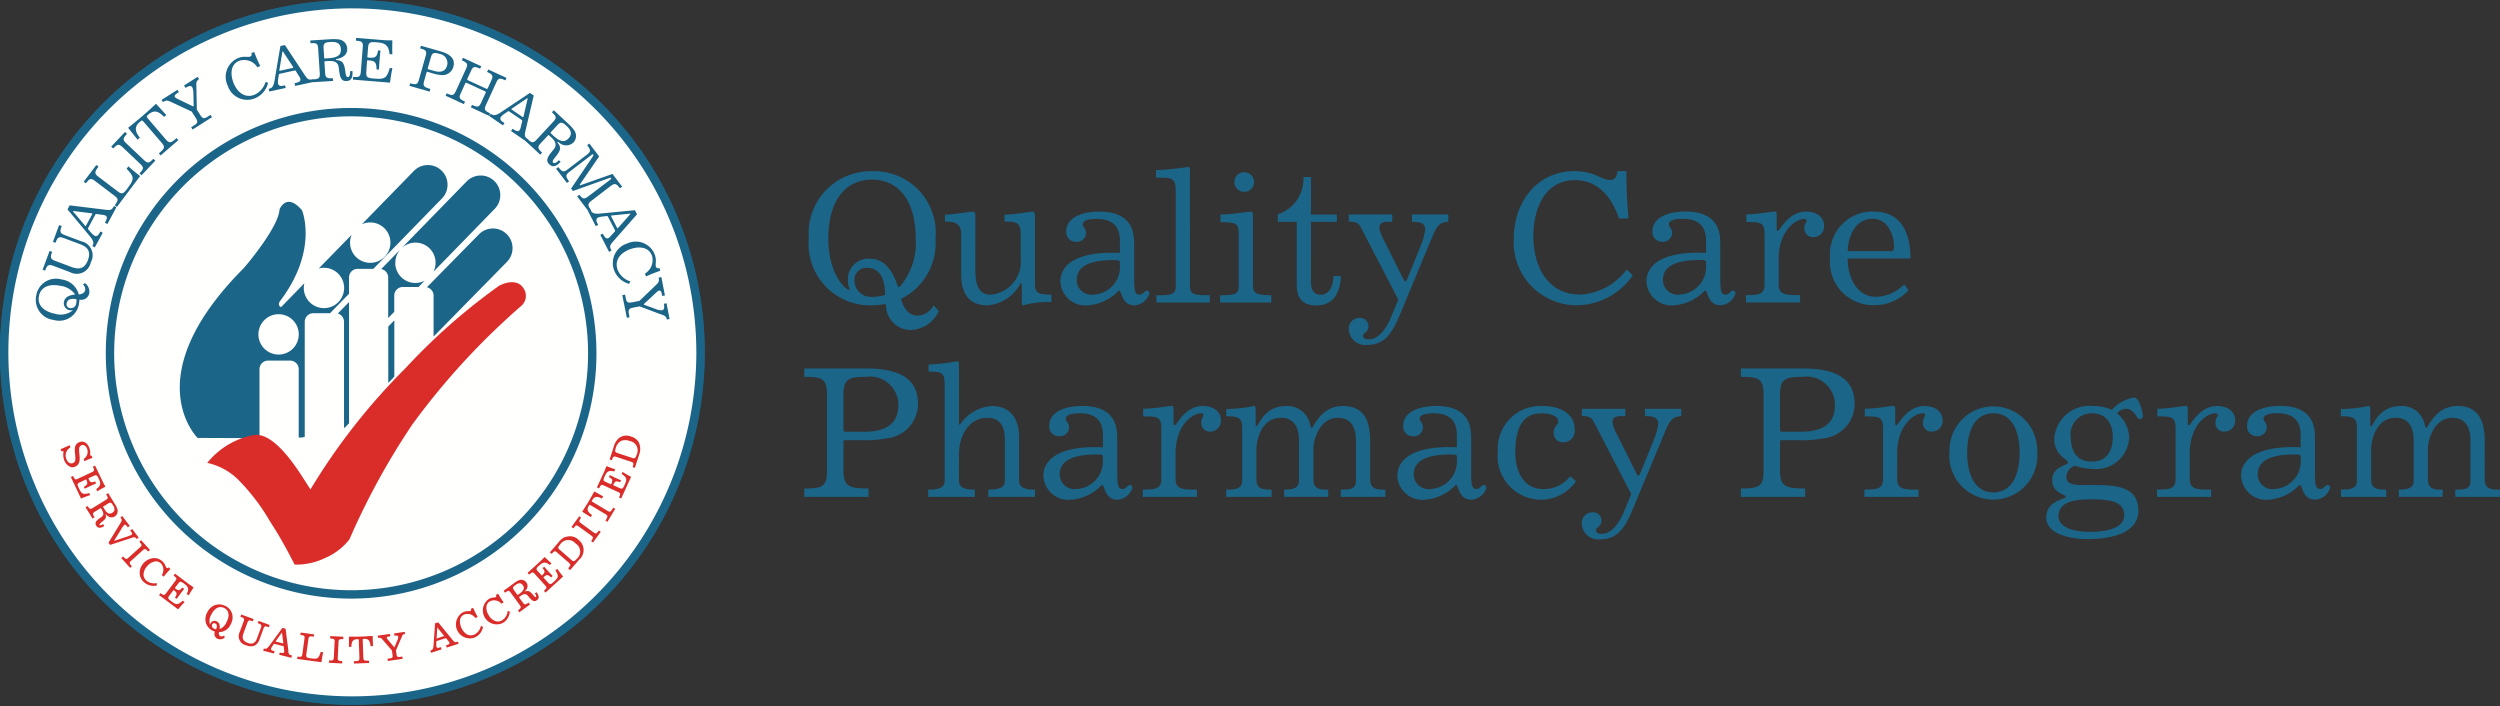 <svg xmlns="http://www.w3.org/2000/svg" width="155.901" height="44.046" viewBox="0 0 155.901 44.046">
  <rect x="0" y="0" width="155.901" height="44.046" fill="#333333" stroke="none"/>
  <g id="qcpp-logo" transform="translate(0.261 0.261)">
    <path id="Path_2645" data-name="Path 2645" d="M44.528,22.082A21.712,21.712,0,1,1,22.817.32,21.738,21.738,0,0,1,44.528,22.082" transform="translate(-1.104 -0.32)" fill="#fffffe"/>
    <path id="Path_2646" data-name="Path 2646" d="M44.528,22.082A21.712,21.712,0,1,1,22.817.32,21.738,21.738,0,0,1,44.528,22.082" transform="translate(-1.104 -0.32)" fill="none" stroke="#1b6588" stroke-width="0.522"/>
    <path id="Path_2647" data-name="Path 2647" d="M44.528,22.082A21.712,21.712,0,1,1,22.817.32,21.738,21.738,0,0,1,44.528,22.082" transform="translate(-1.104 -0.32)" fill="#fffffe"/>
    <path id="Path_2648" data-name="Path 2648" d="M44.528,22.082A21.712,21.712,0,1,1,22.817.32,21.738,21.738,0,0,1,44.528,22.082Z" transform="translate(-1.104 -0.32)" fill="none" stroke="#1b6588" stroke-width="0.522"/>
    <path id="Path_2649" data-name="Path 2649" d="M42.19,33.526a15.037,15.037,0,1,1,1.176-5.837,14.955,14.955,0,0,1-1.176,5.837" transform="translate(-6.694 -5.926)" fill="#fffffe"/>
    <path id="Path_2650" data-name="Path 2650" d="M42.19,33.526a15.037,15.037,0,1,1,1.176-5.837,14.955,14.955,0,0,1-1.176,5.837Z" transform="translate(-6.694 -5.926)" fill="none" stroke="#1b6588" stroke-width="0.522"/>
    <path id="Path_2651" data-name="Path 2651" d="M7.78,19.826a.662.662,0,0,1,.265.625.5.5,0,0,1-.586.406c-.015,0-.032.005-.033.032s0,.063-.005.1-.011.088-.021.139a1.244,1.244,0,0,1-1.583.992A1.26,1.26,0,0,1,4.74,20.592,1.246,1.246,0,0,1,6.325,19.6a1.261,1.261,0,0,1,1.064.93c.161-.009.36-.074.4-.261a.385.385,0,0,0-.141-.363l.133-.082ZM6.467,20.989c.062-.311.354-.41.652-.447.024,0,.031-.021.02-.043a1.348,1.348,0,0,0-.894-.506c-.719-.146-1.227.084-1.338.634s.268.96.987,1.105a1.208,1.208,0,0,0,1.1-.19c.015-.016,0-.034-.013-.028a.44.44,0,0,1-.514-.525Zm.354.391a.335.335,0,0,0,.407-.272.952.952,0,0,0,.018-.276c-.241-.052-.551-.053-.614.257A.241.241,0,0,0,6.821,21.381ZM5.133,18.994l.438-1.178.16.06c-.121.324-.125.445.177.558l1.03.385c.4.15.8.17,1.024-.431s-.093-.843-.495-.993l-1.029-.384c-.3-.114-.378-.02-.5.3l-.16-.059.388-1.046.161.06c-.121.324-.126.445.177.558l1.061.4a.889.889,0,0,1,.573,1.307.889.889,0,0,1-1.287.613l-1.061-.4c-.3-.113-.378-.02-.5.305l-.16-.06m3.106-1.471c.082-.15.131-.275-.166-.63L6.687,15.228l.136-.252,2.231.273c.317.037.391.03.533-.235l.15.08-.564,1.05-.15-.081c.142-.265.158-.383.027-.453a.668.668,0,0,0-.208-.047L8.5,15.516c-.036-.005-.057,0-.082.047l-.439.818a.076.076,0,0,0,.01.1l.159.185a1.012,1.012,0,0,0,.228.206c.107.058.213,0,.288-.135l.072-.133.149.081L8.39,17.6l-.151-.081ZM8.226,15.53c.011-.02.013-.04-.007-.051a.565.565,0,0,0-.107-.018l-.877-.11c-.154-.018-.189-.037-.2-.015s.019.044.119.164l.58.688a.454.454,0,0,0,.067.076c.021.01.034-.008.044-.029l.379-.7Zm1.409-.562c.223-.3.247-.391-.01-.586L8.4,13.452c-.257-.195-.343-.145-.566.15L7.7,13.5l.787-1.042.136.1c-.239.316-.277.43-.019.625l1.224.928c.257.2.357.127.564-.149.468-.619.487-.739-.018-1.269l.11-.147c.281.252.547.463.734.6L9.772,15.07l-.137-.1m1.545-1.986c.252-.269.287-.362.053-.584l-1.116-1.056c-.235-.222-.326-.181-.579.086l-.124-.118.86-.913.125.118c-.253.268-.288.361-.053.583l1.116,1.057c.235.222.325.182.578-.087l.124.118-.86.913-.124-.117m1.206-1.252.075-.064c.262-.227.323-.33.113-.576l-1.116-1.3c-.12-.141-.132-.131-.267-.014-.381.328-.26.631.007.983l-.139.119-.592-.739c.151-.12.3-.239.446-.361q.667-.545,1.293-1.139l.64.7-.138.119c-.307-.317-.589-.482-.97-.154-.135.118-.146.127-.025.268l1.114,1.3c.211.246.322.2.585-.026l.074-.066.111.131-1.1.948-.112-.13M14.4,10.105l.215-.137c.215-.137.2-.247.057-.465l-.24-.376-1.289-.6c-.228-.1-.292-.121-.5.01L12.556,8.4l.986-.628.091.144c-.205.131-.307.2-.238.314.021.032.053.061.2.13l.844.406c.049.022.077.044.1.03s.018-.056.014-.1l-.016-.707a.915.915,0,0,0-.066-.374c-.1-.158-.277-.054-.421.038L13.958,7.5l.843-.538.091.144a.337.337,0,0,0-.17.329L14.752,9l.2.322c.134.212.222.288.462.133l.192-.122.092.144-1.209.771-.091-.145m3.93-4.692c.193.513.324.761.378.883l-.178.068a.98.98,0,0,0-1.109-.409c-.586.222-.575.865-.388,1.36.209.556.678,1.01,1.307.771a1.253,1.253,0,0,0,.7-.812l.157.07a1.392,1.392,0,0,1-.884.983,1.275,1.275,0,0,1-1.63-.809,1.267,1.267,0,0,1,.668-1.733c.363-.137.576-.026.727-.085.126-.047.092-.145.082-.222l.168-.065m.906,2.3c.167-.036.295-.079.37-.536l.363-2.137.279-.06,1.242,1.877c.178.266.232.316.525.252l.037.168-1.163.253-.037-.167c.294-.065.393-.127.361-.273a.636.636,0,0,0-.1-.189L20.928,6.6c-.019-.032-.037-.043-.089-.032l-.906.2a.078.078,0,0,0-.069.074l-.037.242a.939.939,0,0,0-.008.305c.026.119.137.166.288.132l.149-.033.036.167-1.017.221-.037-.167Zm1.5-1.305c.021-.005.038-.016.033-.038a.55.55,0,0,0-.055-.094l-.487-.739c-.086-.13-.095-.166-.117-.162s-.021.044-.048.2l-.145.889a.43.43,0,0,0-.014.1c.005.022.028.021.05.016l.781-.17Z" transform="translate(-2.739 -2.431)" fill="#1b6588"/>
    <path id="Path_2652" data-name="Path 2652" d="M36.163,6.758c.368-.023.456-.067.436-.389l-.1-1.537c-.02-.323-.113-.355-.481-.332l-.01-.17L37.29,4.25a2.356,2.356,0,0,1,.453.011.593.593,0,0,1,.567.552c.027.441-.328.6-.628.669-.023,0-.072.013-.07.043s.051.027.124.038c.362.054.4.314.467.765.014.086.025.289.154.281.1-.005.142-.15.13-.363l.151-.011c.015.278,0,.6-.352.622-.327.02-.433-.153-.5-.812-.04-.387-.306-.455-.648-.434l-.175.011c-.068,0-.075.016-.072.073l.042.654c.019.323.136.353.481.332l.01.172-1.253.078-.01-.171Zm.71-1.38c0,.066.012.077.08.072l.186-.012c.6-.038.8-.217.774-.583-.027-.44-.416-.447-.639-.433-.346.022-.457.067-.438.389l.036.566Zm1.8,1.221c.368.029.461,0,.487-.325l.121-1.533c.026-.323-.062-.368-.429-.4l.014-.171,1.727.138c.109.008.223.013.312.013s.16,0,.183,0a.038.038,0,0,1,.038.045c-.01.324-.01.564,0,.829l-.177-.014c-.048-.673-.43-.707-.849-.741-.346-.027-.461,0-.487.325l-.046.57c0,.042.008.058.057.061l.08.007c.383.031.471-.085.532-.455l.15.013q-.069.59-.094,1.184l-.152-.012c-.01-.4-.061-.529-.47-.561l-.068-.005c-.038,0-.055.014-.057.056L39.5,6.3c-.025.323.085.37.43.4.682.055.84.032,1.032-.656l.166.014q-.093.445-.148.9L38.665,6.77l.014-.171m3.562.4c.354.1.452.089.541-.222l.42-1.48c.089-.311.013-.373-.342-.474l.045-.166L44.111,5c.733.209.94.546.817.986a.708.708,0,0,1-.793.495,2.368,2.368,0,0,1-.515-.108L43.3,6.279c-.016,0-.029,0-.036.026l-.159.56c-.089.312.01.38.391.488l-.047.164L42.194,7.16,42.241,7Zm1.092-.939c-.01.037,0,.054.022.061l.38.108c.446.127.708,0,.8-.326a.574.574,0,0,0-.47-.736c-.332-.1-.453-.09-.541.222Zm1.181,1.564c.336.154.434.159.569-.137l.641-1.4c.135-.295.068-.368-.266-.521l.071-.156,1.14.526-.072.155c-.335-.154-.433-.158-.569.136l-.222.485a.066.066,0,0,0,.037.1l1.135.524a.066.066,0,0,0,.1-.037l.222-.485c.135-.294.068-.367-.268-.522l.072-.155,1.14.525-.072.156c-.334-.155-.433-.159-.568.135l-.642,1.4c-.135.294-.069.366.266.521l-.071.156L46.02,8.5l.072-.155c.336.155.434.158.569-.136l.281-.609a.066.066,0,0,0-.038-.1l-1.135-.524a.065.065,0,0,0-.1.037l-.279.609c-.137.293-.069.367.266.521l-.071.155-1.139-.525.071-.156M47.262,8.9c.139.1.258.159.643-.1l1.8-1.2.236.161L49.43,9.951c-.071.312-.071.386.177.556l-.1.141-.982-.673.1-.142c.248.17.362.2.445.075a.665.665,0,0,0,.069-.2l.084-.339c.009-.035.005-.056-.038-.087l-.766-.523a.075.075,0,0,0-.1,0l-.2.138a1.027,1.027,0,0,0-.226.2c-.069.1-.026.213.1.3l.126.085-.1.141-.859-.589Zm1.977.2c.018.013.038.018.052,0a.714.714,0,0,0,.03-.1l.2-.864c.034-.151.055-.182.036-.2s-.045.014-.175.1l-.745.5a.515.515,0,0,0-.082.061c-.013.018,0,.034.024.047Z" transform="translate(-16.919 -2.066)" fill="#1b6588"/>
    <path id="Path_2653" data-name="Path 2653" d="M60.651,14.2c.269.252.363.287.581.049l1.045-1.128c.22-.237.179-.327-.091-.578l.117-.126.939.874a2.189,2.189,0,0,1,.3.336.6.6,0,0,1-.008.793.659.659,0,0,1-.917,0c-.02-.013-.057-.045-.079-.022s.016.056.058.117c.211.3.049.508-.231.866-.054.068-.191.217-.1.305.075.069.208,0,.351-.156l.113.1c-.191.2-.437.409-.692.17-.241-.222-.189-.418.242-.922.252-.3.117-.536-.133-.769L62.025,14c-.05-.047-.064-.044-.1,0l-.445.481c-.22.236-.163.342.091.578l-.116.126-.919-.855.118-.126Zm1.486-.435c-.043.048-.045.061,0,.108l.137.127c.443.411.708.429.956.16.3-.324.037-.61-.127-.762-.253-.236-.363-.286-.582-.049Zm.452,2.2c.209.275.308.345.567.148l1.22-.933c.257-.2.218-.311.008-.586l.136-.1.611.8-1.154,1.681c-.041.06-.066.089-.049.111s.049,0,.117-.023l1.918-.676.6.794-.137.1c-.209-.276-.308-.343-.566-.148l-1.22.933c-.257.2-.213.306-.008.587l-.137.1-.736-.965.137-.105c.185.243.283.311.54.115L65.8,16.763c.073-.056.1-.079.075-.117s-.065-.016-.1-.007l-2.279.812-.115-.151,1.366-2.017c.024-.038.04-.063.014-.1s-.051-.023-.132.04l-1.364,1.041c-.257.2-.211.305-.009.586l-.136.1-.674-.887.136-.105" transform="translate(-28.028 -5.802)" fill="#1b6588"/>
    <path id="Path_2654" data-name="Path 2654" d="M67.835,23.789c.078.153.153.264.613.219L70.6,23.8l.131.254-1.485,1.691c-.209.241-.244.306-.107.574l-.152.078-.544-1.059.152-.079c.138.267.225.346.357.278a.648.648,0,0,0,.156-.145l.235-.258c.024-.026.032-.047.008-.094l-.427-.826a.076.076,0,0,0-.089-.047l-.242.026a1,1,0,0,0-.3.072c-.108.056-.123.176-.051.314l.069.136-.153.079-.477-.927ZM69.482,24.9c.011.02.027.034.047.023a.615.615,0,0,0,.075-.077l.586-.664c.1-.117.136-.135.125-.155s-.047-.011-.2.005l-.894.09a.481.481,0,0,0-.1.014c-.02.011-.013.032,0,.053l.366.711Zm2.7,2.676c-.517.18-.768.3-.89.355l-.063-.18a.982.982,0,0,0,.438-1.1c-.206-.593-.848-.6-1.346-.425-.561.195-1.026.651-.8,1.289a1.251,1.251,0,0,0,.791.724l-.074.155a1.394,1.394,0,0,1-.957-.912,1.281,1.281,0,0,1,.853-1.612,1.263,1.263,0,0,1,1.709.718c.129.368.012.576.066.731.044.126.141.1.219.09l.059.169m-2.2,1.489.049.251c.049.25.156.272.41.223l.437-.086,1.024-.984c.179-.175.218-.229.171-.468l.17-.034.223,1.148-.168.033c-.045-.238-.077-.361-.2-.336-.037.008-.077.027-.194.139l-.684.638c-.04.039-.071.056-.067.082s.046.037.093.053l.662.243a.944.944,0,0,0,.372.074c.182-.036.15-.24.117-.407l.169-.033.191.983-.169.033a.332.332,0,0,0-.244-.277l-1.46-.545-.374.073c-.246.048-.347.1-.293.384l.043.224-.167.033L69.812,29.1l.168-.033" transform="translate(-31.267 -10.953)" fill="#1b6588"/>
    <path id="Path_2655" data-name="Path 2655" d="M8.411,51.459c.37-.129.334-.489.3-.807-.025-.257-.048-.479.137-.544a.221.221,0,0,1,.17.007.4.4,0,0,1,.182.235.526.526,0,0,1-.207.607l-.014.009.005.016.036.1.008.023.022-.011c.149-.072.3-.132.457-.191l.02-.007-.007-.019-.033-.1,0-.015H9.466c-.056,0-.065,0-.072-.025a.327.327,0,0,1-.007-.1.874.874,0,0,0-.046-.338c-.086-.248-.3-.5-.616-.387-.348.12-.312.462-.28.762.028.26.053.485-.146.554-.135.046-.313-.007-.412-.293a.572.572,0,0,1,.251-.681l.014-.009-.005-.016-.037-.1L8.1,50.107l-.02.009-.158.073c-.117.055-.236.109-.36.156l-.019.007.007.02.032.091.005.016.016,0h.015c.033,0,.089-.008.1.014a.382.382,0,0,1,0,.071.928.928,0,0,0,.038.446.744.744,0,0,0,.349.429.392.392,0,0,0,.308.023m.978,1.766-.01-.022-.044-.094-.008-.015-.016,0c-.42.106-.472.03-.648-.343-.09-.194-.1-.249.071-.328l.381-.18c.011-.005.014,0,.014,0a.021.021,0,0,1,.005.008l.018.039c.1.218.061.273-.148.4l-.016.009L9,52.715l.04.086.009.02.02-.011c.115-.06.223-.113.33-.162s.223-.1.335-.151l.021-.01-.01-.019-.04-.086-.007-.018-.019.008c-.206.077-.286.067-.383-.137l-.021-.045c-.005-.011,0-.014,0-.014s0,0,.01-.008l.321-.151c.166-.078.207-.038.3.153.112.235.206.437-.129.662l-.015.009.008.018.048.1.01.024.021-.013c.141-.09.27-.165.444-.257a.043.043,0,0,0,.022-.062c0-.009-.016-.03-.032-.057l-.026-.044q-.047-.083-.088-.171L9.7,51.4l-.009-.019-.019.009-.1.045-.02.008.009.019c.1.209.089.253-.072.328l-.863.406c-.08.038-.126.049-.162.036s-.084-.079-.135-.188l-.008-.019-.02.009-.1.046-.019.008.009.019.615,1.309.008.019.019-.008c.164-.071.341-.137.527-.2l.023-.008m.661,1.723.015-.011c.224-.164.372-.273.29-.5q0-.012-.008-.025l0-.014s0,0,0,0l0,0c.191.222.386.275.578.155a.4.4,0,0,0,.146-.5,1.53,1.53,0,0,0-.129-.255s-.418-.68-.418-.68l-.011-.018-.018.011-.091.056-.018.011.011.018c.063.1.1.168.084.216s-.044.071-.118.118l-.814.5a.228.228,0,0,1-.159.052c-.048-.012-.09-.069-.153-.173L9.228,53.9l-.019.01-.091.056-.019.011.011.019.41.665.011.019.017-.012.091-.055.019-.011-.011-.019c-.11-.18-.122-.236.035-.333l.346-.213c.011-.008.016-.009.018-.009s0,0,.014.02l.056.092c.132.215.119.346-.042.454-.353.238-.42.354-.3.541.135.22.363.085.473.02l.019-.011-.011-.019-.05-.08-.011-.018-.017.011c-.106.066-.184.08-.208.042s.032-.088.088-.129m.713-.634a.274.274,0,0,1-.212.049c-.1-.023-.194-.117-.3-.3l-.061-.1c-.011-.016-.011-.021-.011-.022s0-.005.019-.015l.3-.184a.217.217,0,0,1,.156-.049c.051.013.093.069.155.168a.421.421,0,0,1,.082.294.258.258,0,0,1-.126.156m1.216,1.564c.125-.04.188-.06.292.064l.013.015.016-.013.084-.063.017-.013-.013-.016-.376-.5L12,55.336l-.017.014-.085.062-.018.013.013.017c.133.176.131.207.068.255a1.915,1.915,0,0,1-.331.128l-.705.233-.011,0a.175.175,0,0,1-.036.009.127.127,0,0,1,.022-.038s.438-.711.438-.711a1.09,1.09,0,0,1,.171-.234c.048-.035.074-.055.214.131l.013.017.016-.013.086-.066.016-.013-.013-.015L11.4,54.54l-.013-.016-.016.011-.085.065-.017.013.013.017c.085.114.1.158,0,.321,0,0-.749,1.228-.749,1.228l-.007.013.008.011.082.107.008.012.015,0,1.327-.434.018-.006m-.132,1.558c0-.038.029-.077.1-.136l.709-.64c.065-.06.108-.083.145-.081s.1.052.182.141l.015.016.015-.014.079-.072.016-.013-.014-.016-.523-.582-.014-.015-.095.086-.015.015.014.015c.081.09.124.148.121.2s-.03.077-.1.135l-.709.641c-.065.06-.107.082-.144.081s-.1-.052-.184-.142l-.014-.015-.015.014-.08.071-.016.014.015.015.522.581.014.016.016-.013.08-.072.015-.014-.014-.015c-.08-.09-.123-.148-.12-.2m1.682,1.3V58.71l-.024,0a.753.753,0,0,1-.626-.165.509.509,0,0,1-.172-.363.806.806,0,0,1,.246-.551.8.8,0,0,1,.52-.281.436.436,0,0,1,.316.127.6.6,0,0,1,.069.71l-.007.014.011.011.086.081.016.014.014-.016.039-.049c.062-.077.164-.2.349-.4l.015-.015-.016-.015-.08-.076-.011-.011-.014.009a.058.058,0,0,0-.015.01c-.04.027-.067.042-.106,0a.307.307,0,0,1-.062-.107.731.731,0,0,0-.184-.277.745.745,0,0,0-.54-.213.935.935,0,0,0-.639.311.888.888,0,0,0-.246.631.75.75,0,0,0,.24.534.888.888,0,0,0,.808.235l.019,0v-.019l0-.108m2.215.182-.042-.025q-.08-.052-.158-.109l-.863-.649-.017-.012-.013.017-.064.084-.013.016.016.014c.2.147.193.186.09.323l-.573.766c-.053.07-.09.1-.127.107s-.11-.031-.206-.1l-.016-.012-.013.016-.063.086-.013.016.017.014,1.156.867.017.012.013-.015c.109-.137.235-.279.373-.423l.016-.018-.019-.014-.083-.062-.014-.011-.013.011c-.321.293-.4.25-.733,0-.093-.07-.145-.118-.153-.17a.218.218,0,0,1,.063-.153l.253-.337c.005-.007.009-.01.011-.01l.007,0,.036.026c.187.141.18.212.056.422l-.011.016.016.011.075.059.018.013.013-.018q.209-.3.442-.59l.013-.017-.016-.014L15.145,59l-.016-.012L15.117,59c-.146.164-.22.193-.4.059,0,0-.039-.03-.039-.03s-.011-.011-.011-.011,0,0,.006-.011.213-.284.213-.284c.049-.066.089-.1.127-.1s.113.03.206.1c.207.155.386.29.195.643l-.008.016.014.011.089.066.019.015.011-.022c.078-.137.153-.258.273-.435a.044.044,0,0,0-.01-.065c-.009-.007-.029-.019-.057-.036m2.069,1.216a.822.822,0,0,0-.626-.06.872.872,0,0,0-.5.456.863.863,0,0,0-.082.673.827.827,0,0,0,.417.474.643.643,0,0,0,.082.036.393.393,0,0,0,.061.021h0a.333.333,0,0,0,.154.443.431.431,0,0,0,.438-.054l.014-.008,0-.015L17.746,62l-.008-.026-.023.014a.214.214,0,0,1-.22.022c-.1-.054-.091-.189-.081-.246a.8.8,0,0,0,.736-.49.869.869,0,0,0,.082-.674.828.828,0,0,0-.418-.473m-.587,1.457a.522.522,0,0,1-.139-.05A.186.186,0,0,1,17,61.276a.129.129,0,0,1,.178-.056.177.177,0,0,1,.1.107.372.372,0,0,1-.049.26m.229-.005c.036-.247-.019-.406-.17-.483a.283.283,0,0,0-.4.119.412.412,0,0,0-.029.078.779.779,0,0,1,.086-.637c.2-.4.5-.548.8-.4s.35.481.145.882a.829.829,0,0,1-.435.438m2.823-.166c.048-.022.117,0,.226.037l.021.007.007-.02.036-.1.008-.02-.02-.007-.651-.24-.019-.007-.007.019-.037.1-.007.021.02.007c.2.074.241.11.178.284l-.236.642c-.083.224-.217.435-.589.3s-.339-.386-.257-.61l.236-.643c.063-.172.12-.172.318-.1l.02.007.008-.02.037-.1.008-.02-.02-.009-.733-.27-.02-.007-.008.019-.037.1-.007.02.02.008c.11.038.174.07.2.118a.225.225,0,0,1-.018.165l-.244.662a.576.576,0,0,0,.4.828.666.666,0,0,0,.524.019.651.651,0,0,0,.313-.392l.243-.664c.03-.077.057-.119.093-.135m1.465,1.539-.177-1.39,0-.014-.014,0-.172-.044-.014,0-.008.011L20.567,62.6c-.166.231-.239.212-.333.189l-.02-.005-.005.021-.025.1-.005.02.021.006.627.158.021.005.005-.022.026-.1.005-.02-.021-.005-.092-.023a.159.159,0,0,1-.1-.062.078.078,0,0,1-.008-.065.6.6,0,0,1,.085-.163l.087-.124a.029.029,0,0,1,.037-.014l.558.14c.024.007.024.011.025.024l.025.216a.41.41,0,0,1,0,.126.073.073,0,0,1-.033.052c-.034.02-.1.016-.218-.014l-.021-.005-.005.021-.025.1-.005.02.021.005.718.179.02,0,.005-.021.026-.1.005-.02-.021-.005c-.167-.042-.182-.072-.208-.267m-.777-.627.007-.011.327-.456.03-.042c.011-.016.016-.022.023-.032v.01c0,.018,0,.044.008.08l.07.559c0,.016,0,.036,0,.044H21.43l-.479-.12-.007,0c0-.006.011-.018.021-.03m2.816.67-.018,0-.005.018c-.131.428-.2.445-.659.381-.116-.015-.184-.033-.216-.074a.217.217,0,0,1-.019-.164l.13-.948c.025-.183.083-.193.32-.161l.022,0,0-.021.014-.1,0-.021-.021,0-.8-.11-.022,0,0,.022-.015.106,0,.021.022,0c.118.015.189.031.219.072s.027.078.015.164l-.129.95c-.026.184-.071.195-.292.164l-.02,0,0,.022-.015.105,0,.021.02,0,1.478.2.021,0,0-.021c.018-.131.049-.339.1-.583l.005-.021-.023,0L23.782,63m.592-.987-.021,0v.022l0,.108v.021h.022c.119.007.19.018.224.053s.034.076.029.164l-.048.956c-.01.186-.053.2-.275.191h-.02l0,.021-.005.107v.021l.02,0,.779.039h.022v-.021l0-.107,0-.021h-.022c-.23-.011-.263-.04-.254-.219l.049-.955c0-.088.016-.133.045-.16s.109-.036.23-.03h.021v-.021l0-.106V62.05h-.021l-.779-.039M27,62.02l0-.021h-.02c-.213.016-.462.033-.712.042L26,62.048l-.1,0c-.118,0-.235,0-.356,0l-.022,0v.022l0,.591v.022h.022l.113,0h.02v-.019c.008-.284.068-.45.358-.46.048,0,.079,0,.089.007s.012.045.014.085l.037,1.065a.228.228,0,0,1-.034.161c-.036.039-.107.048-.224.052l-.062,0h-.02v.021l0,.107v.02h.022l.9-.032h.022v-.021l-.005-.106v-.021h-.021l-.062,0c-.117,0-.188,0-.227-.036a.227.227,0,0,1-.045-.159l-.037-1.065c0-.046,0-.075.008-.084s.041-.013.089-.014c.289-.01.363.159.388.433l0,.021h.02l.113,0h.022v-.022L27,62.02m2-.249,0-.021-.02,0-.617.089-.02,0,0,.022.015.106,0,.022.021,0A.291.291,0,0,1,28.57,62a.082.082,0,0,1,.03.055.544.544,0,0,1-.056.219l-.171.406,0,0a.158.158,0,0,1-.016.037l-.016-.019a.089.089,0,0,0-.014-.015s-.375-.447-.375-.447c-.064-.075-.073-.1-.075-.115-.008-.054.04-.07.2-.092l.021,0,0-.021-.014-.107,0-.021-.022,0-.718.1-.021,0,0,.02.016.105,0,.021.02,0c.142-.02.168,0,.267.114l.574.662.039.269c.022.154.006.206-.132.225l-.158.024-.021,0,0,.021.016.1,0,.021.02,0,.884-.129.021,0,0-.02-.016-.105,0-.021-.021,0-.141.021a.2.2,0,0,1-.145-.016c-.034-.025-.048-.08-.059-.16l-.033-.229.381-.887a.183.183,0,0,1,.163-.131l.021,0,0-.021-.015-.106m3.323.619-.007-.02-.02.007c-.165.053-.194.036-.319-.117l-.885-1.084-.009-.011-.014.005-.168.053-.014,0v.015l-.092,1.346c-.017.286-.093.308-.18.336l-.02.005.007.021.033.1.007.02.02-.007.615-.2.02-.005-.007-.02-.04-.123-.02.005-.089.031c-.04.013-.133.033-.161-.05a.618.618,0,0,1-.014-.181l.008-.153c0-.018.007-.025.025-.032l.547-.178c.023-.008.026,0,.033.006s.135.171.135.171a.469.469,0,0,1,.071.1c.019.063,0,.1-.194.165l-.02.005.007.022.033.1.006.02.021-.007.7-.229.021-.008-.007-.019-.033-.1Zm-1.335-.261.035-.561,0-.065,0-.026.007.01c.011.014.026.035.049.062l.347.427.018.024a.093.093,0,0,1,.015.021s0,0,0,0l-.473.154-.005,0c0-.011,0-.037,0-.049Zm2.78-.729-.021-.009-.007.022a.756.756,0,0,1-.4.514c-.386.171-.678-.122-.811-.424s-.154-.679.186-.83a.6.6,0,0,1,.679.212l.009.01.014-.005.108-.046.021-.009-.01-.02c-.009-.02-.022-.044-.038-.073-.046-.085-.124-.23-.224-.462l-.01-.02-.019.009-.1.044-.015.007,0,.016a.106.106,0,0,1,0,.018c.01.049.014.078-.034.1a.32.32,0,0,1-.125.016.726.726,0,0,0-.324.061.87.87,0,0,0,.7,1.587.888.888,0,0,0,.529-.655l0-.017-.018-.008-.1-.038m1.678-.935-.022-.005,0,.022a.752.752,0,0,1-.341.554.506.506,0,0,1-.4.06.815.815,0,0,1-.453-.4.788.788,0,0,1-.115-.578.43.43,0,0,1,.213-.266.6.6,0,0,1,.7.139l.013.01.115-.067.019-.011-.012-.019c-.009-.013-.02-.028-.033-.048q-.153-.221-.286-.455l-.011-.019-.019.011-.1.056-.015.008,0,.016.005.017c.016.048.023.077-.024.1a.309.309,0,0,1-.119.027.713.713,0,0,0-.319.1.869.869,0,0,0,.86,1.5.886.886,0,0,0,.458-.706l0-.018-.017-.005-.105-.028m1.791-1.18-.017.014-.076.056-.017.011.013.018a.3.3,0,0,1,.074.175.04.04,0,0,1-.018.028c-.038.029-.086-.02-.131-.075-.005-.007-.011-.011-.015-.016-.182-.21-.3-.348-.525-.249l-.021.011-.016.007,0,0,0,0c.205-.208.241-.406.107-.589a.391.391,0,0,0-.508-.106,1.433,1.433,0,0,0-.246.15l-.642.472-.018.013.013.016.063.086.013.016.017-.011c.1-.072.159-.109.208-.1s.074.037.126.107l.566.772c.1.143.091.185-.094.321l-.017.013.011.016.063.086.013.016.018-.011.629-.462.017-.013-.012-.018-.063-.085-.013-.018-.016.013c-.095.069-.156.107-.208.1s-.078-.038-.126-.1l-.241-.33a.1.1,0,0,1-.01-.015s0-.005.019-.018l.089-.063c.2-.149.334-.147.455,0,.262.331.387.39.562.263.209-.155.056-.371-.018-.474l-.013-.018Zm-1.183.183a.071.071,0,0,1-.016-.018l-.208-.284c-.108-.149-.077-.2.093-.322.135-.1.309-.187.451.007a.274.274,0,0,1,.067.208c-.015.1-.1.2-.272.328l-.093.069c-.016.011-.02.013-.022.013Zm2.484-1.617-.014-.019-.018.016-.077.07-.013.011.008.016c.225.37.168.441-.137.72-.156.143-.209.165-.334.03l-.282-.312c-.012-.013-.011-.014,0-.022l.031-.026c.173-.16.242-.14.427.022l.014.013.014-.012.071-.063.017-.016-.016-.015q-.259-.262-.5-.545l-.014-.016-.015.014-.071.063-.014.014.011.016c.136.174.152.252-.016.4l-.036.035c-.008.009-.012.009-.012.009l-.01-.009-.238-.263a.219.219,0,0,1-.078-.144c0-.052.05-.105.136-.184.192-.175.357-.326.668-.071l.015.011.014-.011.082-.076.018-.016-.019-.015c-.12-.1-.23-.2-.377-.352a.042.042,0,0,0-.064,0,1.1,1.1,0,0,0-.081.085c-.036.039-.088.089-.136.135l-.8.728-.015.015.014.016.086.093.015-.014c.17-.155.213-.159.334-.027l.642.708c.06.063.084.106.082.144s-.051.1-.14.185l-.015.014.015.016.072.078.014.015.016-.014,1.065-.976.015-.014-.013-.015q-.181-.216-.343-.447m.476-2.006a1.2,1.2,0,0,0-.412.347l-.518.6-.014.016.015.013.08.069.016.015.014-.017c.079-.091.13-.142.181-.144s.08.02.146.078l.722.628c.067.058.094.1.1.136s-.038.108-.117.2L39.2,57.8l.016.014.08.071.015.015.015-.016.552-.639a.791.791,0,0,0-.022-1.222.758.758,0,0,0-.853-.174m.541,1.488a.221.221,0,0,1-.147-.074l-.72-.627c-.065-.055-.095-.1-.1-.138s.033-.1.1-.175a.6.6,0,0,1,.987-.079.587.587,0,0,1,.06.954c-.077.089-.129.137-.18.141m1.58-1.9-.017-.013-.013.017c-.143.2-.183.2-.32.1L40,54.978c-.153-.109-.141-.154-.011-.336l.013-.016-.018-.012-.085-.063-.018-.012-.012.016-.456.634-.013.017.018.013.085.062.018.014.013-.018c.142-.2.183-.2.32-.1l.774.56c.072.052.1.088.109.126s-.028.112-.1.209l-.012.016.016.013.086.061.017.013.012-.016.457-.633.011-.016-.017-.014-.085-.062m.888-1.42L42,54.007l-.011.018-.032.053c-.06.1-.1.158-.153.171a.222.222,0,0,1-.157-.049l-.913-.546c-.042-.026-.065-.041-.067-.055s.013-.04.038-.08c.148-.249.323-.222.574-.091l.018.009.011-.018.058-.1.011-.02-.02-.011L40.84,53l-.019-.01-.01.018q-.253.473-.539.927c-.056.089-.113.175-.172.266l-.022.033-.012.018.018.011.5.319.018.012.011-.019.059-.1.01-.017-.016-.011c-.234-.161-.34-.3-.191-.552.025-.04.04-.066.053-.07s.038.01.079.034l.912.547c.158.095.148.152.039.334l-.032.051-.011.019.019.01.09.056.018.01.011-.019.464-.776.011-.019-.019-.011-.091-.055m.591-2.231-.02-.012-.011.022-.044.094-.008.016.014.01c.351.254.327.343.153.719-.049.106-.085.167-.135.186a.225.225,0,0,1-.161-.031l-.383-.175C42,52.609,42,52.6,42,52.6a.018.018,0,0,1,0-.008l.018-.038c.1-.215.17-.223.4-.144l.018.006.008-.017.04-.086L42.5,52.3l-.02-.009q-.34-.141-.668-.308l-.021-.011-.008.021-.038.086-.009.018.018.009c.193.108.236.174.141.381l-.02.046c-.005.011-.009.013-.009.013l-.013,0-.321-.15c-.075-.035-.115-.066-.129-.1s.005-.117.055-.223c.108-.236.2-.439.589-.327l.017,0,.008-.016.046-.1.01-.022-.022-.008q-.246-.076-.483-.175a.044.044,0,0,0-.062.024c0,.01-.013.033-.027.073l-.012.036c-.015.044-.04.1-.073.178l-.452.981-.009.02.019.008.1.044.019.009.009-.019c.049-.11.085-.173.133-.189s.082,0,.162.033l.868.4c.17.078.166.124.074.327l-.01.018.02.01.1.044.019.009.009-.019.6-1.316.008-.019-.018-.008q-.251-.128-.488-.279m1-1.838a.787.787,0,0,0-.488-.381.753.753,0,0,0-.851.175,1.2,1.2,0,0,0-.245.479l-.243.752-.007.02.02.007.1.034.02.007.007-.02c.037-.115.066-.18.109-.2a.236.236,0,0,1,.166.013l.908.3c.084.026.125.052.142.086s.007.115-.03.23l-.007.019.02.007.1.033.02.005.007-.019.26-.805a.957.957,0,0,0-.011-.733m-.15.749c-.065.2-.1.246-.275.189l-.908-.3c-.178-.059-.175-.122-.122-.288a.739.739,0,0,1,.32-.464.724.724,0,0,1,.558,0,.586.586,0,0,1,.427.854" transform="translate(-4.023 -22.605)" fill="#da2d2a"/>
    <path id="Path_2656" data-name="Path 2656" d="M37.455,19.009a1.221,1.221,0,0,0-1.729.021l-3.24,3.323a1.259,1.259,0,1,1-.639.656l-2.05,2.1a1.258,1.258,0,1,1-.9.923l-1.453,1.49c-.286-.139-.025-.428-.025-.428,2.368-3.16,1.333-5.611,1.333-5.611-.972-1.148-1.4-.063-1.4-.063-.063,1.163-2.227,3.663-2.227,3.663-6.772,6.786-2.885,10.594-2.885,10.594l3.825.016h.041A.5.5,0,0,1,26.1,35.6V31.39a.535.535,0,0,1,.533-.535h1.38a.536.536,0,0,1,.533.535V35.6a.37.37,0,0,1-.005.051l.209,0,.172-.039V28.434a.536.536,0,0,1,.533-.535H30.5l1.184-1.214V25.668a.536.536,0,0,1,.534-.535H33.2l4.279-4.389a1.228,1.228,0,0,0-.021-1.734ZM27.293,30.478a1.258,1.258,0,1,1,1.256-1.259,1.257,1.257,0,0,1-1.256,1.259Zm7.278-5.723a1.255,1.255,0,1,1,2.379.556l3.8-3.9A1.224,1.224,0,1,0,39,19.7l-5.31,5.447a.533.533,0,0,1,.436.524V28.2l.377-.386V26.8a.536.536,0,0,1,.535-.534h.979l.385-.394a1.254,1.254,0,0,1-1.835-1.115Zm-.44,7.492.3-.307-.009-.005.086-.09v-3.5l-.377.385v3.515Zm-2.759-3.812v6.613l.047-.011.266-.274V27.2l-.7.719a.534.534,0,0,1,.385.511Zm10.143-5.468a1.221,1.221,0,0,0-1.73.015l-3.245,3.3a.536.536,0,0,1,.416.521v2.553L41.529,24.7a1.228,1.228,0,0,0-.014-1.734Z" transform="translate(-10.179 -8.629)" fill="#1b6588"/>
    <path id="Path_2657" data-name="Path 2657" d="M43.931,32.328c-.51-.647-1.486-.081-1.486-.081a38.236,38.236,0,0,0-5.84,5.147,39.3,39.3,0,0,0-5.913,7.547l-.564-.879q-1.7-2.621-2.908-2.524a4.878,4.878,0,0,0-2.964,1.748,3.93,3.93,0,0,1,1.9,1.017,12.692,12.692,0,0,1,1.975,2.567l.512.816q.563.954,1.063,1.943a4.159,4.159,0,0,0,1.932-.427,3.832,3.832,0,0,0,1.484-1.145,44.8,44.8,0,0,1,3.941-7.192,44.914,44.914,0,0,1,6.781-7.375.828.828,0,0,0,.081-1.163" transform="translate(-11.593 -14.681)" fill="#da2d2a"/>
    <path id="Path_2658" data-name="Path 2658" d="M92.327,39.452h4.008v-.525c-1.216,0-1.566-.118-1.566-1.114V36.021c0-.071.035-.106.081-.106h1.028a7.184,7.184,0,0,0,1.614-.116,2.171,2.171,0,0,0,1.927-2.133c0-1.406-.9-2.224-3.237-2.224H92.328v.525c1.134,0,1.413.118,1.413,1.113v4.734c0,1-.279,1.114-1.414,1.114Zm2.442-6.372c0-1,.35-1.114,1.414-1.114a1.767,1.767,0,0,1,2.011,1.781c0,1.043-.666,1.641-2.093,1.641H94.886c-.082,0-.117-.048-.117-.164V33.08Zm5.284,6.372h2.91V39c-.69,0-.994-.153-.994-.574V36.865c0-1.324.678-2.343,1.753-2.343.679,0,1.112.351,1.112,1.383v2.519c0,.422-.293.574-1.03.574v.454h2.91V39c-.689,0-.993-.153-.993-.574V35.716c0-1.113-.537-1.931-1.705-1.931a2.6,2.6,0,0,0-1.989,1.169c-.035,0-.058-.023-.058-.117V31.231c0-.118.012-.234-.105-.234a13.23,13.23,0,0,1-1.787.2v.444c.877,0,1.006.082,1.006.892v5.893c0,.422-.293.574-1.029.574v.454Zm10.894-2.366a1.733,1.733,0,0,1-1.649,1.876.92.92,0,0,1-1.041-.9c0-.938.935-1.255,2.316-1.255.316,0,.374.036.374.129Zm.887-1.394c0-1.348-.828-1.909-2.16-1.909-1.181,0-2.069.42-2.069,1.218a.6.6,0,0,0,.6.668.566.566,0,0,0,.63-.54c0-.34-.2-.352-.2-.539,0-.235.281-.352.865-.352.866,0,1.451.363,1.451,1.348v.774c-.164,0-.339-.011-.5-.011-2.467,0-3.214.923-3.214,1.779a1.561,1.561,0,0,0,1.717,1.5,2.938,2.938,0,0,0,1.93-.924c.209,0,.129.924.992.924a1.068,1.068,0,0,0,.912-.725c0-.129-.046-.188-.151-.188-.175,0-.223.246-.456.246-.281,0-.339-.2-.339-1.007V35.693Zm1.6,3.759h3.377V39c-.877,0-1.333-.013-1.333-.657V36.759c0-1.875,1.135-2.519,1.579-2.519.129,0,.164.046.164.106,0,.141-.139.176-.139.48a.527.527,0,0,0,.595.55.659.659,0,0,0,.631-.691c0-.6-.526-.9-1.121-.9-1.134,0-1.626,1.2-1.766,1.2-.07,0-.07-.071-.07-.164v-.772c0-.188,0-.269-.116-.269-.2,0-1.075.175-1.776.175v.479c.877,0,1.134,0,1.134.762v3.14c0,.645-.409.657-1.157.657v.454Zm5.2-5.025c.514,0,1,0,1,.611v3.419c0,.541-.526.541-.994.541v.454h2.828V39c-.491,0-.947,0-.947-.659V36.518c0-.649.327-2,1.531-2,.679,0,1.123.432,1.123,1.417v2.52c0,.539-.562.539-.923.539v.454H125V39c-.5,0-.924,0-.924-.657V36.408c0-.422.327-1.886,1.531-1.886.679,0,1.122.432,1.122,1.417v2.52c0,.539-.421.539-.947.539v.454h2.782V39c-.5,0-.948,0-.948-.657V35.95c0-1.6-.665-2.166-1.705-2.166-1.391,0-1.813,1.359-1.941,1.359s-.024-.446-.491-.937a1.458,1.458,0,0,0-1.087-.421c-1.439,0-1.719,1.263-1.871,1.263-.047,0-.047-.081-.047-.175v-.819c0-.175-.011-.269-.117-.269a8.41,8.41,0,0,1-1.716.187Zm14.388,2.66a1.733,1.733,0,0,1-1.649,1.876.92.92,0,0,1-1.041-.9c0-.938.936-1.255,2.316-1.255.316,0,.374.036.374.129Zm.887-1.394c0-1.348-.829-1.909-2.162-1.909-1.181,0-2.069.42-2.069,1.218a.6.6,0,0,0,.6.668.565.565,0,0,0,.629-.54c0-.34-.2-.352-.2-.539,0-.235.279-.352.864-.352.866,0,1.451.363,1.451,1.348v.774c-.164,0-.339-.011-.5-.011-2.467,0-3.213.923-3.213,1.779a1.561,1.561,0,0,0,1.717,1.5,2.939,2.939,0,0,0,1.93-.924c.211,0,.128.924.992.924a1.067,1.067,0,0,0,.911-.725c0-.129-.046-.188-.151-.188-.176,0-.223.246-.456.246-.28,0-.339-.2-.339-1.007V35.693Zm6.183,2.472a2.083,2.083,0,0,1-1.718.8c-1.134,0-1.708-1.043-1.708-2.262,0-1.36.339-2.461,1.638-2.461.538,0,1.041.153,1.041.516,0,.2-.281.292-.281.668a.566.566,0,0,0,.6.621.7.7,0,0,0,.711-.75c0-1.1-.98-1.51-2-1.51a2.662,2.662,0,0,0-2.8,2.811,2.725,2.725,0,0,0,2.735,3.032,2.683,2.683,0,0,0,2.138-1.147l-.35-.317Zm.717-3.749c.374,0,.584.035.747.351l2.339,4.512-.41,1c-.456,1.114-.982,1.477-1.414,1.477-.223,0-.374-.059-.374-.222,0-.189.339-.211.339-.6a.511.511,0,0,0-.561-.516.665.665,0,0,0-.666.714,1.023,1.023,0,0,0,1.1.972c.982,0,1.5-.479,2.07-1.85l2.092-5.028c.257-.609.479-.785.945-.807V33.96h-2.265v.456c.49,0,.829.07.829.48a3.941,3.941,0,0,1-.291,1.032l-.691,1.711c-.152.374-.2.492-.257.492s-.117-.129-.292-.48L143,35.541a2.228,2.228,0,0,1-.28-.774c0-.175.128-.351.491-.351h.316V33.96h-2.711v.456Zm9.923,5.036h4.008v-.525c-1.216,0-1.567-.118-1.567-1.114V36.021c0-.071.035-.106.082-.106h1.029A7.173,7.173,0,0,0,155.9,35.8a2.17,2.17,0,0,0,1.927-2.133c0-1.406-.9-2.224-3.236-2.224h-3.857v.525c1.134,0,1.414.118,1.414,1.113v4.734c0,1-.28,1.114-1.414,1.114v.525Zm2.441-6.372c0-1,.351-1.114,1.416-1.114a1.767,1.767,0,0,1,2.011,1.781c0,1.043-.667,1.641-2.094,1.641h-1.216c-.082,0-.117-.048-.117-.164V33.08Zm5.262,6.372h3.377V39c-.877,0-1.333-.013-1.333-.657V36.759c0-1.875,1.135-2.519,1.579-2.519.129,0,.164.046.164.106,0,.141-.14.176-.14.48a.528.528,0,0,0,.6.55.658.658,0,0,0,.631-.691c0-.6-.526-.9-1.121-.9-1.134,0-1.627,1.2-1.766,1.2-.071,0-.071-.071-.071-.164v-.772c0-.188,0-.269-.117-.269-.2,0-1.074.175-1.775.175v.479c.877,0,1.134,0,1.134.762v3.14c0,.645-.409.657-1.158.657v.454Zm5.307-2.833a2.747,2.747,0,1,0,5.47,0,2.736,2.736,0,1,0-5.47,0Zm1.1.081c0-1.1.339-2.461,1.638-2.461s1.638,1.36,1.638,2.461c0,1.16-.376,2.473-1.638,2.473S164.843,37.861,164.843,36.7Zm5.7,3.96c0-.773.7-1.055,2.035-1.055,1.285,0,2.058.176,2.058.985,0,.714-.842,1.042-2.14,1.042-1.228,0-1.953-.374-1.953-.972Zm.759-4.933a1.314,1.314,0,0,1,1.31-1.488c.8,0,1.31.5,1.31,1.488,0,.82-.339,1.524-1.31,1.524S171.306,36.548,171.306,35.728Zm4.22,4.581c0-1.5-1.378-1.593-2.758-1.593h-.689c-.959,0-1.041-.211-1.041-.575a.759.759,0,0,1,.55-.632,3.162,3.162,0,0,0,1.088.2,2.065,2.065,0,0,0,2.278-1.944,2.035,2.035,0,0,0-.759-1.523.791.791,0,0,1,.572-.281c.491,0,.678.644.806.644.059,0,.234-.046.234-.14,0-.2-.188-1.207-.561-1.207a2.428,2.428,0,0,0-1.377.772,2.68,2.68,0,0,0-1.17-.244,2.2,2.2,0,0,0-2.418,2.026c0,1.09.852,1.277.852,1.5,0,.1-.244.163-.5.3a.864.864,0,0,0-.479.809c0,.82.852.855.852,1.029,0,.153-1.226.224-1.226,1.291,0,1.218,2.033,1.346,2.467,1.346,2.489,0,3.283-.83,3.283-1.78Zm1.158-.857h3.378V39c-.878,0-1.334-.013-1.334-.657V36.759c0-1.875,1.135-2.519,1.58-2.519.128,0,.163.046.163.106,0,.141-.14.176-.14.48a.528.528,0,0,0,.6.55.659.659,0,0,0,.631-.691c0-.6-.526-.9-1.121-.9-1.135,0-1.626,1.2-1.766,1.2-.07,0-.07-.071-.07-.164v-.772c0-.188,0-.269-.117-.269-.2,0-1.074.175-1.775.175v.479c.876,0,1.134,0,1.134.762v3.14c0,.645-.409.657-1.158.657v.454Zm8.965-2.366A1.733,1.733,0,0,1,184,38.962a.919.919,0,0,1-1.04-.9c0-.938.935-1.255,2.315-1.255.316,0,.374.036.374.129v.153Zm.888-1.394c0-1.348-.829-1.909-2.162-1.909-1.181,0-2.068.42-2.068,1.218a.6.6,0,0,0,.594.668.566.566,0,0,0,.631-.54c0-.34-.2-.352-.2-.539,0-.235.279-.352.865-.352.865,0,1.449.363,1.449,1.348v.774c-.163,0-.339-.011-.5-.011-2.467,0-3.213.923-3.213,1.779a1.561,1.561,0,0,0,1.717,1.5,2.93,2.93,0,0,0,1.929-.924c.211,0,.13.924.993.924a1.067,1.067,0,0,0,.912-.725c0-.129-.047-.188-.152-.188-.175,0-.223.246-.456.246-.281,0-.339-.2-.339-1.007V35.693Zm1.615-1.266c.514,0,1,0,1,.611v3.419c0,.541-.526.541-.993.541v.454h2.827V39c-.491,0-.946,0-.946-.659V36.518c0-.649.327-2,1.533-2,.678,0,1.121.432,1.121,1.417v2.52c0,.539-.561.539-.923.539v.454h2.735V39c-.5,0-.924,0-.924-.657V36.408c0-.422.327-1.886,1.532-1.886.678,0,1.122.432,1.122,1.417v2.52c0,.539-.421.539-.946.539v.454h2.781V39c-.5,0-.947,0-.947-.657V35.95c0-1.6-.665-2.166-1.7-2.166-1.393,0-1.813,1.359-1.942,1.359s-.024-.446-.491-.937a1.453,1.453,0,0,0-1.086-.421c-1.439,0-1.719,1.263-1.871,1.263-.047,0-.047-.081-.047-.175v-.819c0-.175-.011-.269-.117-.269a8.4,8.4,0,0,1-1.716.187Zm-93.1-8.51a1.32,1.32,0,0,0,.1.562c.024.047-.023.093-.081.058-.491-.292-1.24-1.324-1.24-3.21,0-2.262,1.006-3.656,2.723-3.656s2.725,1.395,2.725,3.656a4.164,4.164,0,0,1-.983,3.01c-.058.048-.116.036-.14-.035-.292-.879-.772-1.7-1.742-1.7a1.286,1.286,0,0,0-1.366,1.312Zm1.167-.751c.971,0,1.158.939,1.146,1.7a2.955,2.955,0,0,1-.842.118,1.029,1.029,0,0,1-1.064-1.067A.74.74,0,0,1,96.217,25.167Zm4.173,2.343a1.178,1.178,0,0,1-1,.645c-.584,0-.9-.563-1.029-1.042a3.892,3.892,0,0,0,2.15-3.785,3.834,3.834,0,0,0-3.951-4.181,3.874,3.874,0,0,0-3.949,4.182,3.834,3.834,0,0,0,3.949,4.181,4.285,4.285,0,0,0,.433-.024c.129-.011.234-.035.316-.046s.117.035.117.081A1.546,1.546,0,0,0,99,29.045a2.022,2.022,0,0,0,1.717-1.183l-.327-.352Zm.714-5.225c.632,0,1.006.141,1.006.764v2.467c0,1.034.315,1.995,1.646,1.995a2.528,2.528,0,0,0,2.069-1.395c.071,0,.071.082.071.223v1.019c0,.071.011.153.093.153a5.427,5.427,0,0,1,1.752-.2v-.468c-.842,0-1.028-.095-1.028-.693V22.064c0-.246-.011-.4-.14-.4s-1.214.186-1.753.186v.433c.749,0,1.005.07,1.005.764v1.516a2.06,2.06,0,0,1-1.871,2.279c-.689,0-.958-.505-.958-1.551V21.946c0-.174-.012-.279-.152-.279-.2,0-1.343.186-1.741.186v.433Zm10.906,2.683a1.734,1.734,0,0,1-1.65,1.876.92.92,0,0,1-1.041-.9c0-.939.935-1.255,2.316-1.255.316,0,.374.036.374.13v.152Zm.886-1.393c0-1.348-.829-1.909-2.162-1.909-1.18,0-2.067.421-2.067,1.217a.6.6,0,0,0,.6.668.565.565,0,0,0,.629-.539c0-.34-.2-.352-.2-.54,0-.234.281-.351.865-.351.865,0,1.451.363,1.451,1.348v.774c-.164,0-.339-.012-.5-.012-2.467,0-3.213.924-3.213,1.78a1.561,1.561,0,0,0,1.716,1.5,2.943,2.943,0,0,0,1.931-.924c.209,0,.127.924.992.924a1.067,1.067,0,0,0,.911-.725c0-.13-.046-.188-.152-.188-.175,0-.222.246-.456.246-.281,0-.339-.2-.339-1.008V23.574Zm1.393,3.76h3.329v-.456c-1,0-1.238-.023-1.238-.6V19.064c0-.093-.012-.188-.106-.188a19.4,19.4,0,0,1-2.009.2v.468h.34c.759,0,.887.153.887.844v5.952c0,.539-.409.539-1.2.539v.456Zm3.974,0h3.189v-.456c-.912,0-1.146-.105-1.146-.633V21.9c0-.164-.011-.234-.151-.234-.176,0-1.168.175-1.869.175v.479c.994,0,1.134.094,1.134.738v3.188c0,.528-.118.633-1.157.633Zm1.5-8.129a.614.614,0,1,0,.618.608A.618.618,0,0,0,119.759,19.205Zm3.694.3a2.32,2.32,0,0,1-1.6,2.331V22.3h1.183v3.926c0,.539.127,1.288,1.214,1.288,1.251,0,1.507-1.065,1.542-1.827h-.467c-.011.516-.186,1.161-.818,1.161-.281,0-.586-.176-.586-.8V22.3h1.615v-.456h-1.615V19.51h-.466Zm2.829,2.787c.374,0,.584.035.747.352l2.338,4.511-.409,1c-.456,1.114-.983,1.477-1.415,1.477-.222,0-.373-.059-.373-.222,0-.188.337-.212.337-.6a.51.51,0,0,0-.56-.516.664.664,0,0,0-.666.715,1.021,1.021,0,0,0,1.1.971c.983,0,1.5-.479,2.071-1.849l2.09-5.027c.257-.609.479-.785.946-.809V21.84H130.22V22.3c.491,0,.829.07.829.48a3.879,3.879,0,0,1-.293,1.031l-.689,1.711c-.152.375-.2.492-.257.492s-.117-.129-.292-.48l-1.053-2.109a2.234,2.234,0,0,1-.281-.774c0-.176.129-.352.492-.352h.316V21.84h-2.711V22.3Zm16.761-3.15c-.059.235-.071.551-.48.551-.5,0-.994-.551-2.187-.551-2.419,0-3.81,1.979-3.81,4.252a3.934,3.934,0,0,0,3.81,4.111,4.281,4.281,0,0,0,3.611-1.861l-.374-.375a3.851,3.851,0,0,1-2.9,1.57c-2.069,0-2.923-1.816-2.923-3.644,0-1.629.667-3.493,2.6-3.493,1.5,0,2.315,1.161,2.747,2.391h.584c-.023-.409-.129-1.265-.129-2.951Zm5.516,5.821a1.734,1.734,0,0,1-1.649,1.876.919.919,0,0,1-1.04-.9c0-.939.935-1.255,2.315-1.255.316,0,.375.036.375.13v.152Zm.887-1.393c0-1.348-.829-1.909-2.162-1.909-1.18,0-2.067.421-2.067,1.217a.6.6,0,0,0,.594.668.566.566,0,0,0,.631-.539c0-.34-.2-.352-.2-.54,0-.234.281-.351.866-.351.865,0,1.45.363,1.45,1.348v.774c-.164,0-.339-.012-.5-.012-2.467,0-3.213.924-3.213,1.78a1.562,1.562,0,0,0,1.716,1.5,2.94,2.94,0,0,0,1.931-.924c.209,0,.128.924.992.924a1.067,1.067,0,0,0,.912-.725c0-.13-.047-.188-.152-.188-.175,0-.223.246-.456.246-.281,0-.339-.2-.339-1.008V23.574Zm1.6,3.76h3.377v-.456c-.877,0-1.333-.012-1.333-.656V24.64c0-1.876,1.134-2.519,1.579-2.519.127,0,.163.046.163.1,0,.141-.141.176-.141.481a.529.529,0,0,0,.6.551.659.659,0,0,0,.631-.691c0-.6-.525-.9-1.121-.9-1.133,0-1.626,1.2-1.766,1.2-.07,0-.07-.07-.07-.164v-.773c0-.187,0-.268-.117-.268-.2,0-1.074.175-1.775.175v.479c.875,0,1.134,0,1.134.762v3.141c0,.644-.41.656-1.158.656v.456Zm6.347-3.2c.034-.937.467-2.016,1.567-2.016.9,0,1.321.95,1.321,1.734,0,.224-.047.282-.211.282Zm3.519,2.073a2.517,2.517,0,0,1-1.776.774c-1.076,0-1.743-1.067-1.743-2.391h3.915c0-1.617-.583-2.927-2.325-2.927a2.655,2.655,0,0,0-2.688,2.88,2.7,2.7,0,0,0,2.735,2.963,2.9,2.9,0,0,0,2.162-.937Z" transform="translate(-42.432 -8.727)" fill="#1b6588"/>
  </g>
</svg>
